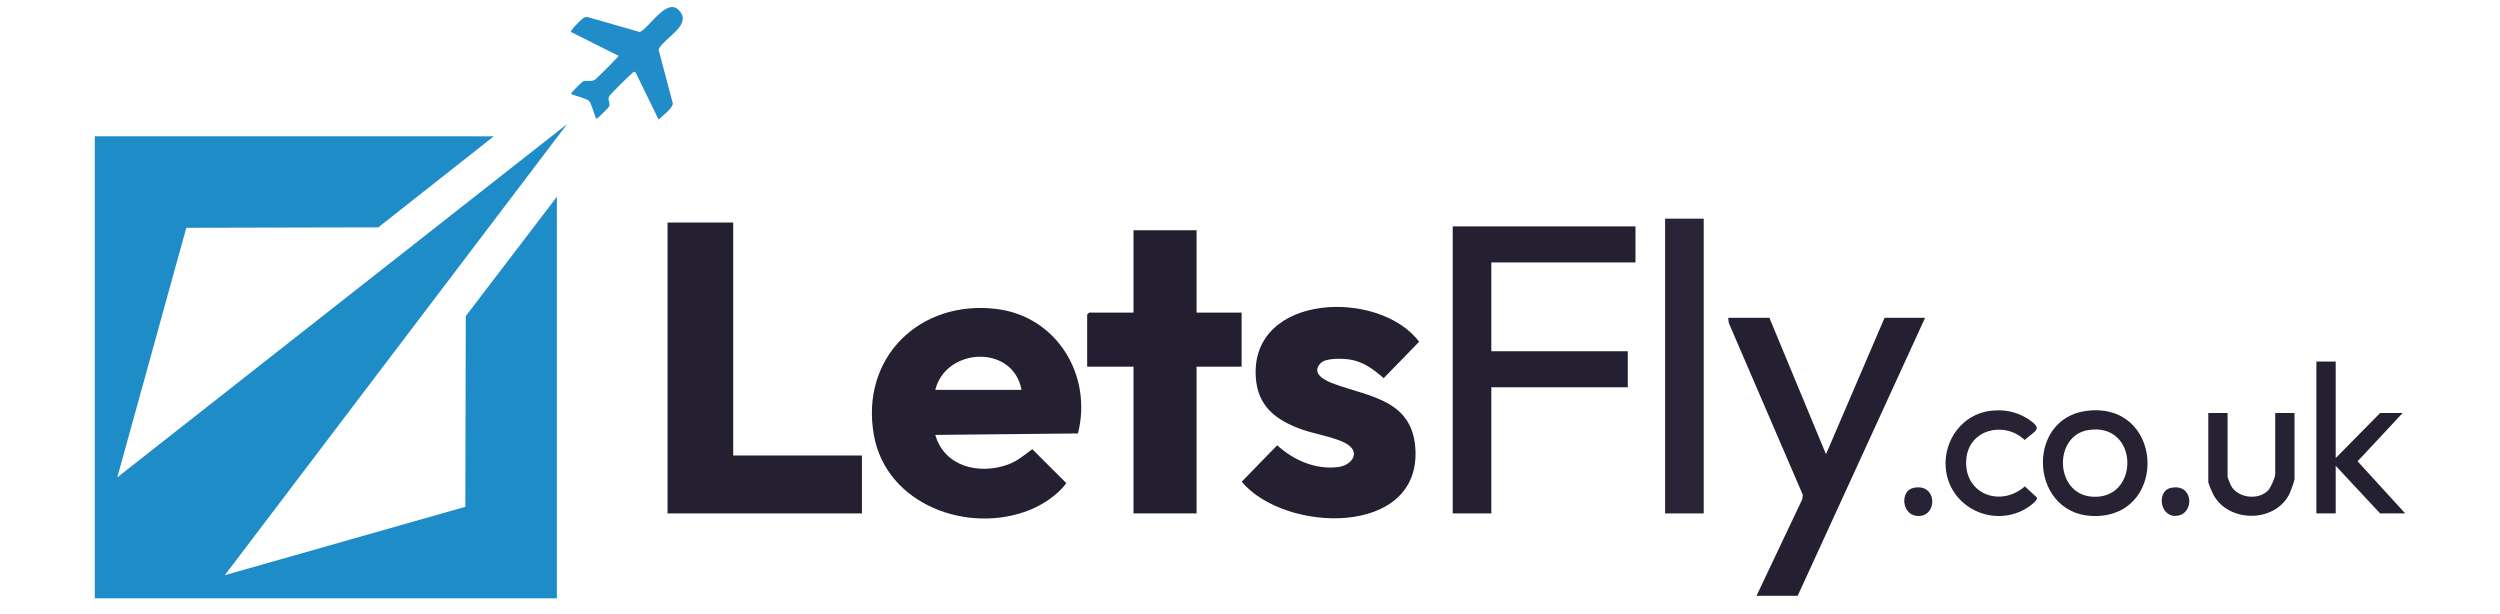 <svg width="171" height="42" viewBox="0 0 171 42" fill="none" xmlns="http://www.w3.org/2000/svg">
<g clip-path="url(#clip0_634_2032)">
<path d="M6.483 9.322L33.776 9.323L25.875 15.551L12.743 15.581L8.023 32.651L38.792 8.484L15.376 39.343L31.828 34.666L31.858 21.622L38.09 13.46V40.928H6.483V9.322Z" fill="#1E8CC7"/>
<path d="M73.734 29.647L63.974 29.748C64.594 31.908 66.932 32.474 68.884 31.796C69.592 31.55 70.022 31.153 70.609 30.722L72.938 33.048C72.358 33.838 71.372 34.5 70.461 34.87C66.255 36.578 60.627 34.542 59.774 29.766C58.828 24.47 62.904 20.496 68.145 21.131C72.296 21.634 74.736 25.677 73.733 29.648L73.734 29.647ZM69.873 26.665C69.286 23.534 64.702 23.76 63.974 26.665H69.873Z" fill="#242031"/>
<path d="M50.151 15.221V31.156H58.955V35.118H45.661V15.221H50.151Z" fill="#242032"/>
<path d="M90.325 24.844C89.631 25.589 90.707 26.061 91.27 26.266C93.693 27.147 96.597 27.359 96.811 30.673C97.204 36.765 87.856 36.464 84.934 32.949L87.36 30.458C88.489 31.483 90.008 32.154 91.567 31.941C92.356 31.834 93.046 31.074 92.266 30.464C91.624 29.961 89.945 29.691 89.108 29.397C87.305 28.765 86.006 27.818 85.892 25.745C85.582 20.05 94.342 19.749 97.07 23.376L94.644 25.867C93.959 25.27 93.263 24.737 92.327 24.592C91.847 24.518 90.676 24.468 90.325 24.844Z" fill="#242031"/>
<path d="M81.846 15.748V21.383H84.927V25.081H81.846V35.117H77.532V25.081H74.362V21.515L74.494 21.383H77.532V15.748H81.846Z" fill="#221E30"/>
<path d="M111.868 15.485V17.95H102.007V24.025H111.34V26.49H102.007V35.118H99.366V15.485H111.868Z" fill="#242032"/>
<path d="M121.025 21.736L124.898 31.068L128.905 21.736H131.678L122.962 40.753H120.145L123.275 34.151L123.314 33.85L118.249 22.091L118.208 21.736H121.025Z" fill="#242032"/>
<path d="M116.534 14.957H113.893V35.118H116.534V14.957Z" fill="#282435"/>
<path d="M45.047 8.178L43.459 4.921C43.327 4.885 43.313 4.956 43.239 5.007C43.103 5.101 41.755 6.44 41.694 6.545C41.508 6.864 41.782 7.022 41.658 7.294C41.635 7.346 40.914 8.067 40.862 8.089C40.672 8.122 40.76 8.051 40.724 7.968C40.619 7.732 40.431 7.037 40.291 6.903C40.11 6.729 39.329 6.558 39.059 6.417C39.025 6.37 39.797 5.608 39.852 5.583C40.12 5.462 40.395 5.623 40.692 5.454C40.793 5.397 42.267 3.925 42.316 3.82L39.059 2.191C38.983 2.084 39.726 1.355 39.857 1.271C39.97 1.198 40.06 1.125 40.206 1.171L43.768 2.192C44.454 1.869 45.697 -0.356 46.544 0.825C47.241 1.799 45.389 2.62 45.044 3.385L46.022 7.079C46.001 7.425 45.309 7.928 45.047 8.178V8.178Z" fill="#218DC8"/>
<path d="M159.762 24.729V31.332L162.799 28.251H164.34L161.26 31.552L164.516 35.118H162.799L159.762 31.86V35.118H158.441V24.729H159.762Z" fill="#242032"/>
<path d="M142.751 28.099C147.931 27.475 148.322 35.058 143.518 35.293C138.842 35.522 138.401 28.624 142.751 28.099ZM142.836 29.416C140.447 29.799 140.533 33.773 143.08 33.972C146.39 34.23 146.336 28.855 142.836 29.416Z" fill="#262234"/>
<path d="M152.367 28.25V32.608C152.367 32.675 152.559 33.147 152.613 33.243C153.091 34.077 154.487 34.232 155.145 33.537C155.316 33.357 155.625 32.659 155.625 32.432V28.25H156.946V32.785C156.946 32.883 156.651 33.685 156.578 33.825C155.558 35.774 152.441 35.754 151.396 33.844C151.32 33.703 151.047 33.068 151.047 32.961V28.25H152.367Z" fill="#262234"/>
<path d="M136.148 28.099C137.059 27.989 137.945 28.149 138.713 28.655C139.797 29.37 139.223 29.426 138.489 30.095C137.105 28.783 134.685 29.349 134.497 31.377C134.276 33.761 136.801 34.754 138.501 33.267L139.327 34.035C139.395 34.289 138.598 34.788 138.372 34.901C136.082 36.051 133.292 34.571 133.088 31.992C132.938 30.1 134.233 28.331 136.148 28.099Z" fill="#272334"/>
<path d="M130.859 33.376C132.55 32.989 132.566 35.425 131.116 35.289C130.062 35.192 129.967 33.581 130.859 33.376Z" fill="#272335"/>
<path d="M148.467 33.376C150.003 33.025 150.117 35.013 149.026 35.258C147.752 35.545 147.459 33.607 148.467 33.376Z" fill="#282435"/>
</g>
<defs>
<clipPath id="clip0_634_2032">
<rect width="158.033" height="40.447" fill="white" transform="translate(6.483 0.481)"/>
</clipPath>
</defs>
</svg>
